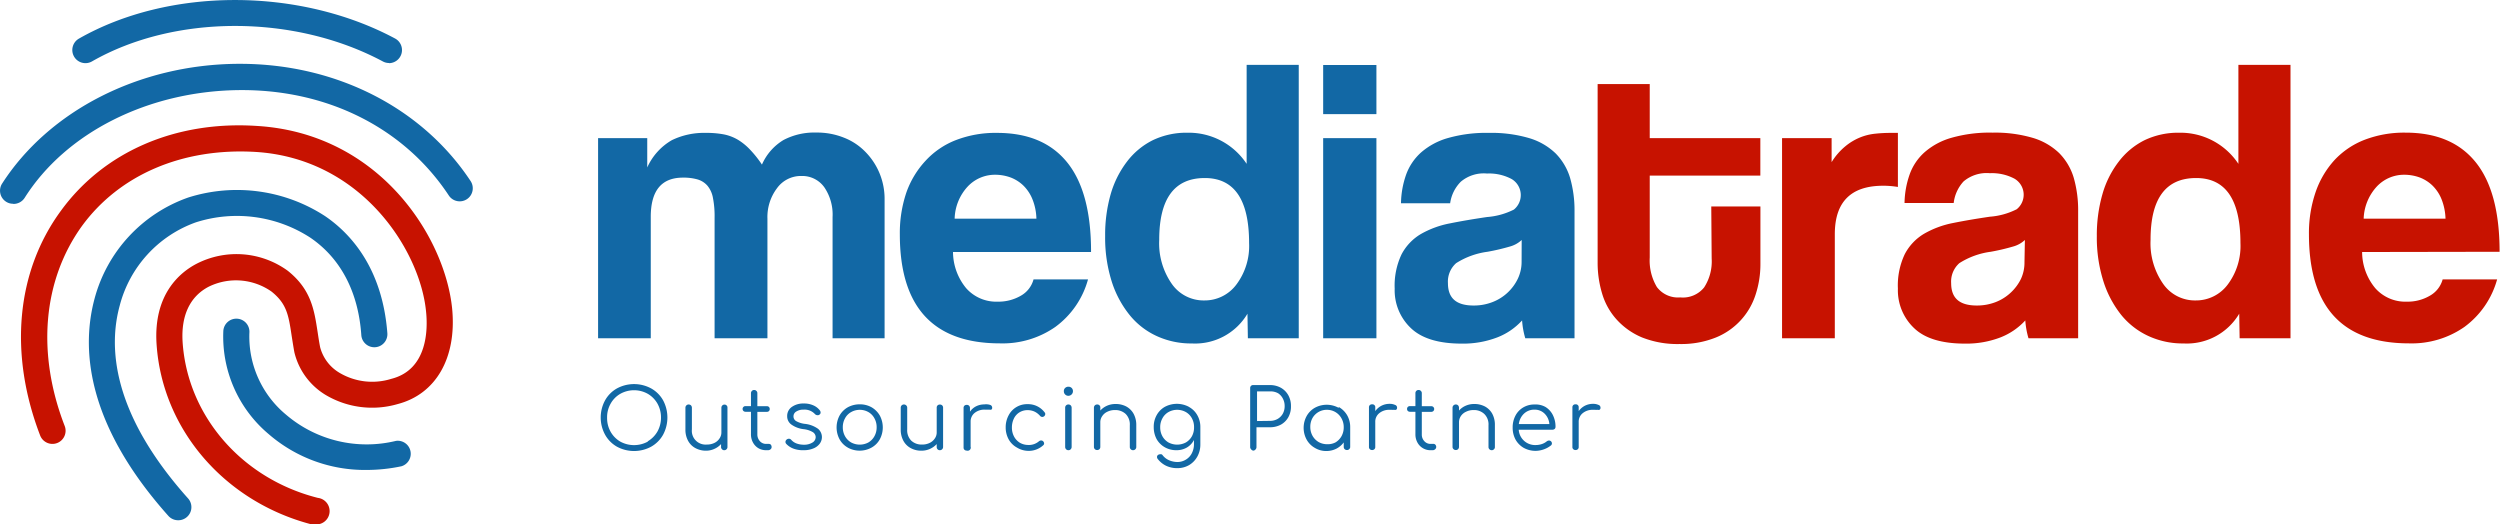 <?xml version="1.0" encoding="utf-8"?><svg xmlns="http://www.w3.org/2000/svg" viewBox="0 0 305.14 63.98"><defs><style>.cls-1{fill:#1268a5;}.cls-2{fill:#c71200;}</style></defs><title>Asset 1</title><g id="Layer_2" data-name="Layer 2"><g id="Layer_1-2" data-name="Layer 1"><path class="cls-1" d="M101.62,41.29V26.49a5.91,5.91,0,0,0-1-3.62,3.3,3.3,0,0,0-2.78-1.39,3.59,3.59,0,0,0-3,1.49,5.83,5.83,0,0,0-1.17,3.72v14.6H87.22V26.59a11.62,11.62,0,0,0-.2-2.43,3.21,3.21,0,0,0-.67-1.49,2.55,2.55,0,0,0-1.21-.77,6.25,6.25,0,0,0-1.79-.22q-3.91,0-3.92,4.76V41.29H73V16.86H79v3.58a7.3,7.3,0,0,1,3-3.33,9,9,0,0,1,4.17-.89,11.24,11.24,0,0,1,2.21.19,5.45,5.45,0,0,1,1.74.68,7.06,7.06,0,0,1,1.46,1.21A13.1,13.1,0,0,1,93,20.09a6.57,6.57,0,0,1,2.63-3,8.07,8.07,0,0,1,4-.91,8.79,8.79,0,0,1,3.37.62,7.37,7.37,0,0,1,2.63,1.74,8.16,8.16,0,0,1,2.34,5.78V41.29Z"/><path class="cls-1" d="M116.32,30.76a7,7,0,0,0,1.61,4.42,4.9,4.9,0,0,0,3.85,1.64,5.44,5.44,0,0,0,2.81-.72,3.25,3.25,0,0,0,1.56-2h6.65a10.68,10.68,0,0,1-4,5.81,11.25,11.25,0,0,1-6.75,2q-12.22,0-12.22-13.31a15.44,15.44,0,0,1,.8-5.11A11.08,11.08,0,0,1,113,19.59a9.86,9.86,0,0,1,3.7-2.5,13.42,13.42,0,0,1,5-.87q5.66,0,8.57,3.62t2.9,10.92Zm10.18-4.07a6.78,6.78,0,0,0-.48-2.36,4.93,4.93,0,0,0-1.11-1.68,4.6,4.6,0,0,0-1.59-1,5.52,5.52,0,0,0-1.84-.32,4.55,4.55,0,0,0-3.35,1.42,6,6,0,0,0-1.61,3.94Z"/><path class="cls-1" d="M152.31,41.29l-.05-3a7.43,7.43,0,0,1-6.8,3.63,10,10,0,0,1-4.27-.9,9.14,9.14,0,0,1-3.32-2.58,12.53,12.53,0,0,1-2.19-4.12,17.71,17.71,0,0,1-.79-5.51,18.07,18.07,0,0,1,.67-5.09,12,12,0,0,1,2-4,9,9,0,0,1,3.15-2.61,9.51,9.51,0,0,1,4.25-.91A8.47,8.47,0,0,1,152.16,20V7.92h6.36V41.29ZM147,36.67a4.81,4.81,0,0,0,3.9-1.93,7.83,7.83,0,0,0,1.56-5.07q0-7.94-5.41-7.94-5.56,0-5.56,7.54A8.65,8.65,0,0,0,143,34.61,4.73,4.73,0,0,0,147,36.67Z"/><path class="cls-1" d="M161.5,13.93v-6H168v6Zm0,27.36V16.86H168V41.29Z"/><path class="cls-1" d="M186.17,41.29a10.13,10.13,0,0,1-.39-2.18,8,8,0,0,1-3,2.06,11.59,11.59,0,0,1-4.37.77c-2.81,0-4.87-.63-6.18-1.87a6.35,6.35,0,0,1-2-4.84,8.88,8.88,0,0,1,.84-4.19,6.27,6.27,0,0,1,2.33-2.46A11.45,11.45,0,0,1,177,27.26c1.38-.28,2.88-.53,4.5-.77a8.75,8.75,0,0,0,3.28-.91,2.28,2.28,0,0,0-.28-3.73,5.85,5.85,0,0,0-3-.67,4.33,4.33,0,0,0-3.2,1A4.62,4.62,0,0,0,177,24.81h-6a11,11,0,0,1,.62-3.48,6.68,6.68,0,0,1,1.84-2.73,8.5,8.5,0,0,1,3.3-1.76,17,17,0,0,1,5-.62,16.16,16.16,0,0,1,4.89.64,7.85,7.85,0,0,1,3.22,1.86,7.22,7.22,0,0,1,1.77,3,14.39,14.39,0,0,1,.54,4.1V41.29Zm-.44-12a3.4,3.4,0,0,1-1.44.8,26,26,0,0,1-2.73.64,9.41,9.41,0,0,0-3.83,1.39,3,3,0,0,0-1,2.44c0,1.82,1,2.73,3.13,2.73a6.24,6.24,0,0,0,2.31-.42,5.69,5.69,0,0,0,3.08-2.83,4.74,4.74,0,0,0,.47-2.06Z"/><path class="cls-2" d="M208.87,25.2h6v7a11.89,11.89,0,0,1-.57,3.7,8.39,8.39,0,0,1-4.86,5.29,11.3,11.3,0,0,1-4.45.8,11.7,11.7,0,0,1-4.56-.8A8.69,8.69,0,0,1,197.32,39a8.14,8.14,0,0,1-1.76-3.13A13,13,0,0,1,195,32.1V10.26h6.36v6.6h13.5v4.57h-13.5v10a6.32,6.32,0,0,0,.87,3.6,3.22,3.22,0,0,0,2.85,1.27A3.32,3.32,0,0,0,208,35.08a5.83,5.83,0,0,0,.92-3.52Z"/><path class="cls-2" d="M217.51,41.29V16.86h6.05v2.93a7.77,7.77,0,0,1,1.67-1.93A6.91,6.91,0,0,1,227,16.79a6.67,6.67,0,0,1,1.87-.47,17.31,17.31,0,0,1,1.93-.1h.85v6.6a10.9,10.9,0,0,0-1.79-.15q-5.91,0-5.91,5.91V41.29Z"/><path class="cls-2" d="M247.59,41.29a10.13,10.13,0,0,1-.39-2.18,8.13,8.13,0,0,1-3,2.06,11.59,11.59,0,0,1-4.37.77c-2.81,0-4.88-.63-6.18-1.87a6.35,6.35,0,0,1-2-4.84A8.88,8.88,0,0,1,232.5,31a6.27,6.27,0,0,1,2.33-2.46,11.45,11.45,0,0,1,3.55-1.32c1.38-.28,2.87-.53,4.5-.77a8.63,8.63,0,0,0,3.27-.91,2.27,2.27,0,0,0-.27-3.73,5.87,5.87,0,0,0-3-.67,4.37,4.37,0,0,0-3.21,1,4.67,4.67,0,0,0-1.21,2.64h-6a11,11,0,0,1,.62-3.48,6.59,6.59,0,0,1,1.84-2.73,8.5,8.5,0,0,1,3.3-1.76,17,17,0,0,1,5-.62,16.27,16.27,0,0,1,4.9.64,7.85,7.85,0,0,1,3.22,1.86,7.22,7.22,0,0,1,1.77,3,14.39,14.39,0,0,1,.54,4.1V41.29Zm-.44-12a3.4,3.4,0,0,1-1.44.8,26,26,0,0,1-2.73.64,9.41,9.41,0,0,0-3.83,1.39,3,3,0,0,0-1,2.44c0,1.82,1,2.73,3.13,2.73a6.28,6.28,0,0,0,2.31-.42,5.7,5.7,0,0,0,1.83-1.15,5.76,5.76,0,0,0,1.25-1.68A4.74,4.74,0,0,0,247.1,32Z"/><path class="cls-2" d="M273.36,41.29l-.05-3a7.44,7.44,0,0,1-6.8,3.63,10,10,0,0,1-4.27-.9,9.26,9.26,0,0,1-3.33-2.58,12.71,12.71,0,0,1-2.18-4.12,17.7,17.7,0,0,1-.8-5.51,18.06,18.06,0,0,1,.68-5.09,11.77,11.77,0,0,1,2-4,9,9,0,0,1,3.15-2.61,9.5,9.5,0,0,1,4.24-.91A8.48,8.48,0,0,1,273.21,20V7.92h6.36V41.29ZM268,36.67a4.82,4.82,0,0,0,3.9-1.93,7.83,7.83,0,0,0,1.56-5.07q0-7.94-5.41-7.94-5.57,0-5.56,7.54A8.65,8.65,0,0,0,264,34.61,4.72,4.72,0,0,0,268,36.67Z"/><path class="cls-2" d="M288.31,30.76a6.94,6.94,0,0,0,1.61,4.42,4.9,4.9,0,0,0,3.85,1.64,5.38,5.38,0,0,0,2.8-.72,3.27,3.27,0,0,0,1.57-2h6.65a10.74,10.74,0,0,1-4,5.81,11.25,11.25,0,0,1-6.75,2q-12.22,0-12.22-13.31a15.44,15.44,0,0,1,.8-5.11,11.21,11.21,0,0,1,2.3-3.93,9.94,9.94,0,0,1,3.7-2.5,13.51,13.51,0,0,1,5-.87q5.65,0,8.56,3.62t2.91,10.92Zm10.18-4.07a7,7,0,0,0-.48-2.36,4.93,4.93,0,0,0-1.11-1.68,4.6,4.6,0,0,0-1.59-1,5.52,5.52,0,0,0-1.84-.32,4.55,4.55,0,0,0-3.35,1.42,6.07,6.07,0,0,0-1.62,3.94Z"/><path class="cls-2" d="M38.41,64a1.83,1.83,0,0,1-.4,0C27.4,61.22,19.8,52.41,19.11,42c-.4-6.1,2.88-8.76,4.87-9.8a10.65,10.65,0,0,1,11.13.84c2.87,2.28,3.24,4.79,3.65,7.44.09.59.18,1.21.31,1.88a5.14,5.14,0,0,0,2.38,3.15,7.81,7.81,0,0,0,6.31.73C52.23,45.11,52.23,40.13,52,38c-.72-7.4-7.84-18.69-20.87-19.46-8.84-.51-16.55,2.78-21.13,9.05C5.23,34.21,4.45,43.1,7.9,52a1.6,1.6,0,0,1-3,1.15c-3.84-10-2.92-20,2.54-27.43,5.22-7.17,13.94-11,23.89-10.35,15,.89,23,13.59,23.86,22.33.57,6-2,10.41-6.66,11.62a11.12,11.12,0,0,1-8.81-1.13A8.36,8.36,0,0,1,35.93,43c-.13-.71-.23-1.37-.33-2-.38-2.53-.59-3.92-2.47-5.42A7.55,7.55,0,0,0,25.46,35c-2.29,1.2-3.38,3.54-3.17,6.77.6,9,7.24,16.66,16.51,19A1.59,1.59,0,0,1,38.41,64"/><path class="cls-1" d="M47.48,7.69a1.58,1.58,0,0,1-.75-.19c-10.8-5.77-25.41-5.78-35.51,0A1.59,1.59,0,0,1,9.64,4.71c11-6.27,26.87-6.28,38.6,0a1.6,1.6,0,0,1-.76,3"/><path class="cls-1" d="M1.59,24.87a1.56,1.56,0,0,1-.85-.25,1.6,1.6,0,0,1-.49-2.2C6,13.49,17,7.88,29,7.79h.3C41,7.79,51.51,13.13,57.44,22.1a1.59,1.59,0,1,1-2.66,1.76C49.32,15.59,39.87,10.84,29,11s-20.93,5.13-26,13.16a1.61,1.61,0,0,1-1.35.73"/><path class="cls-1" d="M44.75,57.36A17.93,17.93,0,0,1,32.81,53a15.54,15.54,0,0,1-5.55-12.63,1.59,1.59,0,0,1,3.18.24,12.37,12.37,0,0,0,4.47,10,15.15,15.15,0,0,0,13.43,3.2A1.59,1.59,0,0,1,49,56.91a20.68,20.68,0,0,1-4.25.45"/><path class="cls-1" d="M21.77,63.5A1.6,1.6,0,0,1,20.58,63C10.25,51.45,10,42.19,11.54,36.46A18,18,0,0,1,23,24.1a19.72,19.72,0,0,1,16.68,2.28c3.17,2.16,7,6.4,7.6,14.3a1.59,1.59,0,1,1-3.18.22c-.36-5.25-2.51-9.36-6.22-11.89A16.45,16.45,0,0,0,23.9,27.14a14.71,14.71,0,0,0-9.29,10.17c-1.37,5-1,13.08,8.35,23.53a1.6,1.6,0,0,1-1.19,2.66"/><path class="cls-1" d="M75.3,54.52a3.79,3.79,0,0,1-1.45-1.47,4.39,4.39,0,0,1,0-4.18,3.77,3.77,0,0,1,1.45-1.46,4.39,4.39,0,0,1,4.18,0,3.79,3.79,0,0,1,1.46,1.46,4.46,4.46,0,0,1,0,4.18,3.82,3.82,0,0,1-1.46,1.47,4.39,4.39,0,0,1-4.18,0Zm3.77-.66a3.31,3.31,0,0,0,1.18-1.2,3.49,3.49,0,0,0,.43-1.7,3.45,3.45,0,0,0-.43-1.69,3.23,3.23,0,0,0-1.18-1.2,3.43,3.43,0,0,0-3.36,0,3.16,3.16,0,0,0-1.18,1.2A3.35,3.35,0,0,0,74.1,51a3.38,3.38,0,0,0,.43,1.7,3.23,3.23,0,0,0,1.18,1.2,3.5,3.5,0,0,0,3.36,0Z"/><path class="cls-1" d="M88.68,49.48a.34.34,0,0,1,.11.28v4.79a.36.36,0,0,1-.11.28.36.36,0,0,1-.28.12.35.35,0,0,1-.28-.12.36.36,0,0,1-.11-.28V54.2a2.42,2.42,0,0,1-.82.59,2.4,2.4,0,0,1-1,.22,2.69,2.69,0,0,1-1.3-.31,2.2,2.2,0,0,1-.9-.89,2.81,2.81,0,0,1-.33-1.4V49.76a.38.38,0,0,1,.12-.28.37.37,0,0,1,.27-.11.42.42,0,0,1,.29.11.41.41,0,0,1,.11.28v2.65a1.68,1.68,0,0,0,1.82,1.85,2.06,2.06,0,0,0,.91-.19,1.52,1.52,0,0,0,.63-.54,1.27,1.27,0,0,0,.24-.76v-3a.38.38,0,0,1,.39-.39A.36.36,0,0,1,88.68,49.48Z"/><path class="cls-1" d="M94.08,54.27a.46.46,0,0,1,.1.29.34.34,0,0,1-.12.27.45.45,0,0,1-.31.12h-.21a1.85,1.85,0,0,1-1-.26A1.83,1.83,0,0,1,91.9,54a2.05,2.05,0,0,1-.24-1V50.26H91a.36.36,0,0,1-.26-.1.33.33,0,0,1-.1-.24.32.32,0,0,1,.1-.25.33.33,0,0,1,.26-.1h.66V48a.36.36,0,0,1,.11-.28.35.35,0,0,1,.28-.12.36.36,0,0,1,.28.12.36.36,0,0,1,.11.28v1.58H93.6a.34.34,0,0,1,.26.1.35.35,0,0,1,.09.25.36.36,0,0,1-.09.24.38.38,0,0,1-.26.1H92.44V53a1.22,1.22,0,0,0,.31.85,1,1,0,0,0,.79.33h.27A.37.37,0,0,1,94.08,54.27Z"/><path class="cls-1" d="M96.91,54.78a2.31,2.31,0,0,1-.94-.6.36.36,0,0,1-.1-.23.38.38,0,0,1,.16-.31.43.43,0,0,1,.26-.09.38.38,0,0,1,.29.14,1.6,1.6,0,0,0,.65.44,2.56,2.56,0,0,0,.89.15A1.9,1.9,0,0,0,99.19,54a.78.78,0,0,0,.37-.64.74.74,0,0,0-.36-.62,2.81,2.81,0,0,0-1.13-.36,3.18,3.18,0,0,1-1.49-.57,1.22,1.22,0,0,1-.5-1,1.33,1.33,0,0,1,.58-1.15,2.38,2.38,0,0,1,1.44-.41,2.73,2.73,0,0,1,1.18.23,2,2,0,0,1,.8.63.43.43,0,0,1,.08.24.3.3,0,0,1-.16.27.29.29,0,0,1-.19.06.47.47,0,0,1-.36-.16A1.72,1.72,0,0,0,98.08,50a1.56,1.56,0,0,0-.89.23.67.67,0,0,0-.34.58.66.66,0,0,0,.31.58,2.83,2.83,0,0,0,1.13.35,3.38,3.38,0,0,1,1.56.6,1.33,1.33,0,0,1,.47,1,1.36,1.36,0,0,1-.28.83,1.77,1.77,0,0,1-.78.57,2.93,2.93,0,0,1-1.14.21A3.33,3.33,0,0,1,96.91,54.78Z"/><path class="cls-1" d="M103.48,54.63a2.58,2.58,0,0,1-1-1,3.07,3.07,0,0,1,0-2.92,2.67,2.67,0,0,1,1-1,3,3,0,0,1,1.46-.36,2.9,2.9,0,0,1,1.44.36,2.77,2.77,0,0,1,1,1,3.07,3.07,0,0,1,0,2.92,2.58,2.58,0,0,1-1,1,3,3,0,0,1-2.91,0ZM106,54a2,2,0,0,0,.73-.76,2.2,2.2,0,0,0,.27-1.09,2.18,2.18,0,0,0-.27-1.09,1.91,1.91,0,0,0-.73-.76,2.15,2.15,0,0,0-2.12,0,1.87,1.87,0,0,0-.74.76,2.18,2.18,0,0,0-.27,1.09,2.2,2.2,0,0,0,.27,1.09,2,2,0,0,0,.74.76A2.22,2.22,0,0,0,106,54Z"/><path class="cls-1" d="M115,49.48a.38.38,0,0,1,.11.28v4.79a.39.39,0,0,1-.11.28.38.38,0,0,1-.29.12.36.36,0,0,1-.28-.12.39.39,0,0,1-.1-.28V54.2a2.51,2.51,0,0,1-1.86.81,2.66,2.66,0,0,1-1.3-.31,2.2,2.2,0,0,1-.9-.89,2.81,2.81,0,0,1-.33-1.4V49.76a.38.38,0,0,1,.39-.39.39.39,0,0,1,.28.11.38.38,0,0,1,.12.28v2.65a1.8,1.8,0,0,0,.5,1.38,1.84,1.84,0,0,0,1.32.47,2,2,0,0,0,.9-.19,1.55,1.55,0,0,0,.64-.54,1.27,1.27,0,0,0,.24-.76v-3a.37.37,0,0,1,.1-.28.36.36,0,0,1,.28-.11A.38.38,0,0,1,115,49.48Z"/><path class="cls-1" d="M120.85,49.42a.35.35,0,0,1,.25.32s0,.07,0,.09A.31.31,0,0,1,121,50a.54.54,0,0,1-.24,0,2.28,2.28,0,0,1-.32,0h-.24a1.88,1.88,0,0,0-1.25.41,1.33,1.33,0,0,0-.48,1.06v3.05A.38.38,0,0,1,118,55a.4.4,0,0,1-.29-.11.36.36,0,0,1-.1-.28v-4.8a.38.38,0,0,1,.1-.29.39.39,0,0,1,.29-.1.36.36,0,0,1,.28.1.38.38,0,0,1,.11.29v.44a2,2,0,0,1,.75-.66,2.25,2.25,0,0,1,1-.23A1.61,1.61,0,0,1,120.85,49.42Z"/><path class="cls-1" d="M124.11,54.62a2.56,2.56,0,0,1-1-1,3,3,0,0,1-.36-1.45,3.06,3.06,0,0,1,.35-1.46,2.53,2.53,0,0,1,2.33-1.38,2.52,2.52,0,0,1,2.07,1,.28.28,0,0,1,.08.21.37.37,0,0,1-.36.35.39.39,0,0,1-.3-.16,2.1,2.1,0,0,0-.67-.5,2,2,0,0,0-.82-.17,1.87,1.87,0,0,0-1,.27,1.8,1.8,0,0,0-.68.76,2.47,2.47,0,0,0-.24,1.1,2.31,2.31,0,0,0,.26,1.09,2,2,0,0,0,.71.76,2.05,2.05,0,0,0,1,.27,1.88,1.88,0,0,0,1.32-.44.45.45,0,0,1,.27-.11.38.38,0,0,1,.23.08.4.4,0,0,1,.14.28.27.27,0,0,1-.1.22,2.61,2.61,0,0,1-1.86.69A2.72,2.72,0,0,1,124.11,54.62Z"/><path class="cls-1" d="M130,48.14a.54.54,0,0,1-.15-.39.51.51,0,0,1,.16-.4.57.57,0,0,1,.4-.15.56.56,0,0,1,.39.15.54.54,0,0,1,.16.4.55.55,0,0,1-.16.39.56.56,0,0,1-.4.17A.54.54,0,0,1,130,48.14Zm.12,6.69a.39.39,0,0,1-.11-.28V49.77a.38.38,0,0,1,.4-.4.39.39,0,0,1,.28.11.42.42,0,0,1,.11.29v4.78a.39.39,0,0,1-.11.28.36.36,0,0,1-.28.12A.38.38,0,0,1,130.12,54.83Z"/><path class="cls-1" d="M137.46,49.61a2.27,2.27,0,0,1,.9.89,2.85,2.85,0,0,1,.33,1.41v2.65a.37.37,0,0,1-.11.27.38.38,0,0,1-.28.12.38.38,0,0,1-.29-.12.37.37,0,0,1-.11-.27V51.91a1.81,1.81,0,0,0-.5-1.38,1.85,1.85,0,0,0-1.32-.48,2.06,2.06,0,0,0-.91.2,1.49,1.49,0,0,0-.63.53,1.29,1.29,0,0,0-.24.76v3a.39.39,0,0,1-.1.28.41.41,0,0,1-.28.11.4.4,0,0,1-.29-.11.39.39,0,0,1-.11-.28V49.77a.42.42,0,0,1,.11-.29.4.4,0,0,1,.29-.11.36.36,0,0,1,.38.4v.34a2.42,2.42,0,0,1,.82-.59,2.58,2.58,0,0,1,1-.21A2.77,2.77,0,0,1,137.46,49.61Z"/><path class="cls-1" d="M145.14,49.68a2.58,2.58,0,0,1,1,1,2.87,2.87,0,0,1,.37,1.47v2.08a3,3,0,0,1-.36,1.48,2.75,2.75,0,0,1-1,1.05,2.83,2.83,0,0,1-1.45.38,3.12,3.12,0,0,1-1.39-.3,2.84,2.84,0,0,1-1-.82.36.36,0,0,1-.09-.24.3.3,0,0,1,.14-.26.36.36,0,0,1,.22-.07.43.43,0,0,1,.19,0,.33.33,0,0,1,.14.12,2,2,0,0,0,.77.6,2.61,2.61,0,0,0,1.06.22,1.94,1.94,0,0,0,1-.29,1.9,1.9,0,0,0,.73-.78,2.42,2.42,0,0,0,.26-1.16v-.46a2.25,2.25,0,0,1-.86.92,2.49,2.49,0,0,1-1.28.33,2.8,2.8,0,0,1-1.42-.36,2.64,2.64,0,0,1-1-1,3.1,3.1,0,0,1-.35-1.47,2.87,2.87,0,0,1,.37-1.47,2.58,2.58,0,0,1,1-1,3.12,3.12,0,0,1,2.91,0ZM144.75,54a2,2,0,0,0,.73-.75,2.21,2.21,0,0,0,.26-1.1,2.17,2.17,0,0,0-.26-1.09,1.91,1.91,0,0,0-.73-.76,2.18,2.18,0,0,0-2.14,0,1.91,1.91,0,0,0-.73.76,2.18,2.18,0,0,0-.27,1.09,2.21,2.21,0,0,0,.27,1.1,2,2,0,0,0,.73.75,2.26,2.26,0,0,0,2.14,0Z"/><path class="cls-1" d="M152.7,54.83a.36.36,0,0,1-.11-.28V47.38a.38.38,0,0,1,.11-.29A.39.39,0,0,1,153,47h2a2.72,2.72,0,0,1,1.34.33,2.37,2.37,0,0,1,.91.92,2.68,2.68,0,0,1,.32,1.34,2.65,2.65,0,0,1-.32,1.33,2.34,2.34,0,0,1-.91.91,2.82,2.82,0,0,1-1.34.32h-1.64v2.42a.39.39,0,0,1-.11.28A.37.37,0,0,1,153,55,.36.36,0,0,1,152.7,54.83ZM155,51.37a1.89,1.89,0,0,0,.93-.23,1.71,1.71,0,0,0,.64-.64,1.89,1.89,0,0,0,.23-.93,1.92,1.92,0,0,0-.23-.94A1.67,1.67,0,0,0,156,48a1.89,1.89,0,0,0-.93-.23h-1.64v3.62Z"/><path class="cls-1" d="M163.43,49.69a2.77,2.77,0,0,1,1,1,2.87,2.87,0,0,1,.37,1.45v2.4a.33.33,0,0,1-.11.27.36.36,0,0,1-.28.12.42.42,0,0,1-.29-.11.39.39,0,0,1-.11-.28V54a2.62,2.62,0,0,1-.91.77,2.73,2.73,0,0,1-1.21.28,2.65,2.65,0,0,1-1.4-.38,2.6,2.6,0,0,1-1-1,3,3,0,0,1,0-2.9,2.63,2.63,0,0,1,1-1,3,3,0,0,1,2.88,0ZM163,54a2.07,2.07,0,0,0,.74-.76,2.2,2.2,0,0,0,.27-1.09,2.16,2.16,0,0,0-.27-1.08,2,2,0,0,0-.74-.77,2,2,0,0,0-1-.28,2,2,0,0,0-1.8,1,2.16,2.16,0,0,0-.27,1.08,2.2,2.2,0,0,0,.27,1.09,2.07,2.07,0,0,0,.74.76,2.12,2.12,0,0,0,1.06.27A2.05,2.05,0,0,0,163,54Z"/><path class="cls-1" d="M170.27,49.42a.34.34,0,0,1,.25.32.22.22,0,0,1,0,.09.3.3,0,0,1-.12.19.54.54,0,0,1-.24,0,2.21,2.21,0,0,1-.32,0h-.24a1.88,1.88,0,0,0-1.25.41,1.31,1.31,0,0,0-.49,1.06v3.05a.36.36,0,0,1-.1.28.38.38,0,0,1-.29.11.38.38,0,0,1-.28-.11.36.36,0,0,1-.1-.28v-4.8a.38.38,0,0,1,.1-.29.37.37,0,0,1,.28-.1.35.35,0,0,1,.39.39v.44a2.11,2.11,0,0,1,.76-.66,2.19,2.19,0,0,1,1-.23A1.56,1.56,0,0,1,170.27,49.42Z"/><path class="cls-1" d="M175.19,54.27a.42.42,0,0,1,.11.29.35.35,0,0,1-.13.27.41.41,0,0,1-.3.12h-.22A1.79,1.79,0,0,1,173,54a2.05,2.05,0,0,1-.24-1V50.26h-.67a.4.4,0,0,1-.26-.1.36.36,0,0,1-.09-.24.35.35,0,0,1,.09-.25.35.35,0,0,1,.26-.1h.67V48a.39.39,0,0,1,.1-.28.38.38,0,0,1,.28-.12.37.37,0,0,1,.29.12.36.36,0,0,1,.11.28v1.58h1.15a.33.33,0,0,1,.26.1.32.32,0,0,1,.1.25.33.33,0,0,1-.1.24.36.36,0,0,1-.26.1h-1.15V53a1.17,1.17,0,0,0,.31.85,1,1,0,0,0,.78.33h.28A.33.33,0,0,1,175.19,54.27Z"/><path class="cls-1" d="M181.24,49.61a2.27,2.27,0,0,1,.9.89,2.85,2.85,0,0,1,.32,1.41v2.65a.33.33,0,0,1-.11.27.34.34,0,0,1-.27.12.38.38,0,0,1-.29-.12.37.37,0,0,1-.11-.27V51.91a1.77,1.77,0,0,0-.51-1.38,1.82,1.82,0,0,0-1.32-.48,2,2,0,0,0-.9.2,1.51,1.51,0,0,0-.64.53,1.36,1.36,0,0,0-.23.76v3a.39.39,0,0,1-.11.28.38.38,0,0,1-.28.11.39.39,0,0,1-.28-.11.36.36,0,0,1-.12-.28V49.77a.38.38,0,0,1,.12-.29.39.39,0,0,1,.28-.11.38.38,0,0,1,.28.11.42.42,0,0,1,.11.29v.34a2.33,2.33,0,0,1,.82-.59,2.51,2.51,0,0,1,1-.21A2.8,2.8,0,0,1,181.24,49.61Z"/><path class="cls-1" d="M188.63,49.67a2.43,2.43,0,0,1,.91,1,3.12,3.12,0,0,1,.32,1.42.36.36,0,0,1-.1.26.41.41,0,0,1-.27.1h-4.12a2,2,0,0,0,2.08,1.87,2.39,2.39,0,0,0,.74-.12,1.88,1.88,0,0,0,.6-.33.5.5,0,0,1,.27-.1.35.35,0,0,1,.36.36.3.3,0,0,1-.11.23,2.93,2.93,0,0,1-.86.48,3.09,3.09,0,0,1-1,.19,3,3,0,0,1-1.46-.36,2.69,2.69,0,0,1-1-1,3,3,0,0,1-.36-1.47,3.07,3.07,0,0,1,.34-1.47,2.5,2.5,0,0,1,.95-1,2.63,2.63,0,0,1,1.38-.36A2.45,2.45,0,0,1,188.63,49.67ZM186,50.5a2.1,2.1,0,0,0-.62,1.26h3.73a2,2,0,0,0-.57-1.26A1.7,1.7,0,0,0,187.3,50,1.81,1.81,0,0,0,186,50.5Z"/><path class="cls-1" d="M195.1,49.42a.34.34,0,0,1,.25.32.22.22,0,0,1,0,.09.3.3,0,0,1-.12.19.54.54,0,0,1-.24,0,2.21,2.21,0,0,1-.32,0h-.24a1.88,1.88,0,0,0-1.25.41,1.31,1.31,0,0,0-.49,1.06v3.05a.36.36,0,0,1-.1.28.38.38,0,0,1-.29.11.38.38,0,0,1-.28-.11.36.36,0,0,1-.1-.28v-4.8a.38.38,0,0,1,.1-.29.37.37,0,0,1,.28-.1.35.35,0,0,1,.39.39v.44a2.11,2.11,0,0,1,.76-.66,2.19,2.19,0,0,1,1-.23A1.56,1.56,0,0,1,195.1,49.42Z"/></g></g></svg>